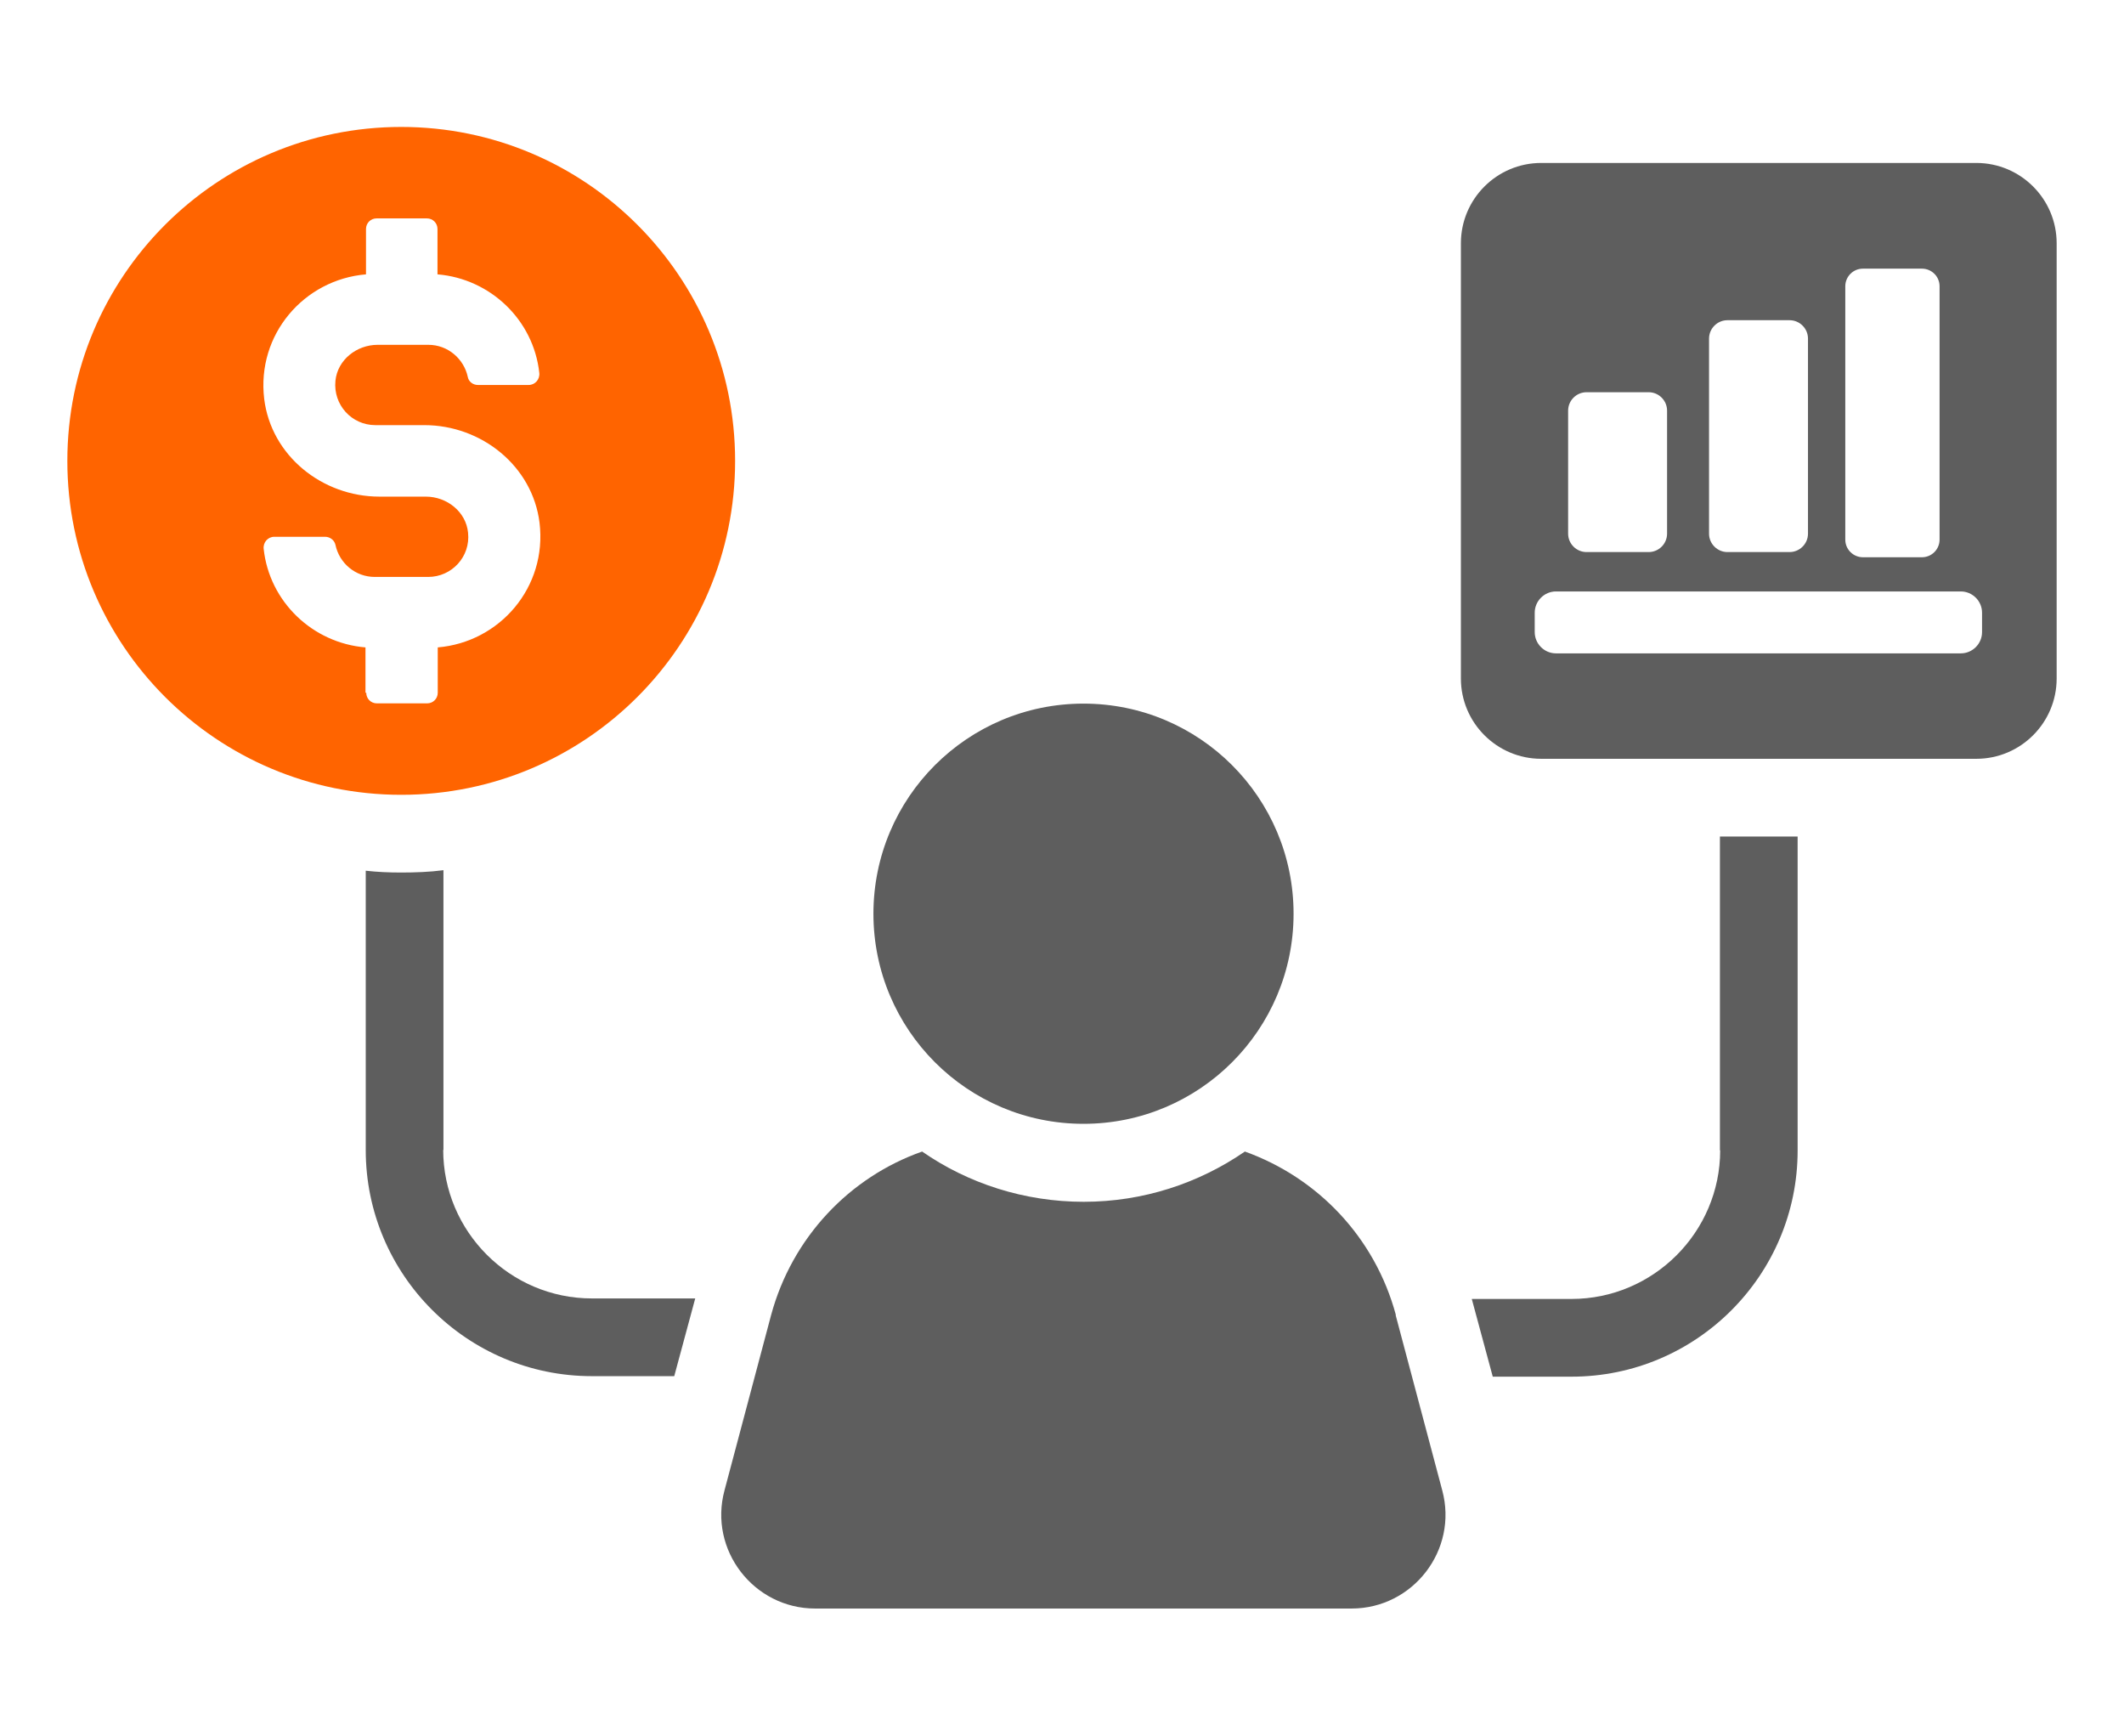 <?xml version="1.0" encoding="UTF-8"?>
<svg id="Capa_1" data-name="Capa 1" xmlns="http://www.w3.org/2000/svg" viewBox="0 0 82 67">
  <defs>
    <style>
      .cls-1 {
        fill: #ff6400;
      }

      .cls-2 {
        fill: #5e5e5e;
      }
    </style>
  </defs>
  <path class="cls-2" d="M17.12,44.4v-10.81c-.53,.07-1.08,.09-1.64,.09-.46,0-.92-.02-1.36-.07v10.78c0,4.82,3.92,8.73,8.73,8.73h3.18l.81-3h-3.99c-3.16,0-5.74-2.58-5.74-5.74Z"/>
  <path class="cls-2" d="M66.41,44.4c0,3.16-2.58,5.74-5.74,5.74h-3.85l.81,3h3.04c4.82,0,8.73-3.92,8.73-8.73v-12.12h-3v12.12Z"/>
  <path class="cls-1" d="M28.38,17.79c0-7.12-5.77-12.89-12.89-12.89S2.6,10.67,2.6,17.79s5.77,12.89,12.89,12.89,12.89-5.77,12.89-12.89Zm-14.27,8.95v-1.75c-2.05-.17-3.71-1.77-3.93-3.8-.03-.25,.16-.47,.41-.47h1.96c.19,0,.36,.13,.4,.31,.15,.71,.77,1.24,1.52,1.24h2.06c.91,0,1.64-.78,1.54-1.71-.08-.81-.82-1.39-1.63-1.39h-1.79c-2.21,0-4.18-1.58-4.45-3.77-.3-2.49,1.54-4.61,3.93-4.81v-1.75c0-.23,.18-.41,.41-.41h1.94c.23,0,.41,.18,.41,.41v1.75c2.05,.17,3.71,1.77,3.93,3.8,.03,.25-.16,.47-.41,.47h-1.96c-.19,0-.36-.13-.39-.31-.15-.7-.77-1.24-1.52-1.24h-1.96c-.81,0-1.55,.58-1.63,1.39-.09,.93,.63,1.71,1.54,1.71h1.89c2.21,0,4.18,1.58,4.45,3.77,.3,2.49-1.54,4.61-3.93,4.81v1.75c0,.23-.18,.41-.41,.41h-1.94c-.23,0-.41-.18-.41-.41Z"/>
  <path class="cls-2" d="M53.89,50.76c-.81-3-3.02-5.3-5.83-6.31-1.77,1.22-3.92,1.94-6.22,1.94s-4.47-.71-6.24-1.94c-2.81,.99-5.02,3.32-5.83,6.31l-1.8,6.77c-.62,2.3,1.13,4.56,3.5,4.56h20.71c2.37,0,4.12-2.26,3.5-4.56l-1.8-6.77Z"/>
  <path class="cls-2" d="M41.83,43.38c4.48,0,8.11-3.63,8.11-8.11s-3.63-8.11-8.11-8.11-8.11,3.63-8.11,8.11,3.63,8.11,8.11,8.11Z"/>
  <path class="cls-2" d="M76.3,6.29h-16.8c-1.71,0-3.1,1.39-3.1,3.1V26.19c0,1.71,1.39,3.1,3.1,3.1h16.8c1.71,0,3.1-1.39,3.1-3.1V9.39c0-1.71-1.39-3.1-3.1-3.1Zm-5.06,4.76c0-.37,.3-.68,.68-.68h2.28c.37,0,.68,.3,.68,.68v9.78c0,.37-.3,.68-.68,.68h-2.28c-.37,0-.68-.3-.68-.68V11.05Zm-5.26,2.02c0-.39,.32-.71,.71-.71h2.4c.39,0,.71,.32,.71,.71v7.53c0,.39-.32,.71-.71,.71h-2.4c-.39,0-.71-.32-.71-.71v-7.53Zm-5.44,2.78c0-.39,.32-.71,.71-.71h2.4c.39,0,.71,.32,.71,.71v4.75c0,.39-.32,.71-.71,.71h-2.4c-.39,0-.71-.32-.71-.71v-4.75Zm15.98,8.55c0,.45-.37,.82-.82,.82h-15.63c-.45,0-.82-.37-.82-.82v-.75c0-.45,.37-.82,.82-.82h15.63c.45,0,.82,.37,.82,.82v.75Z"/>
</svg>